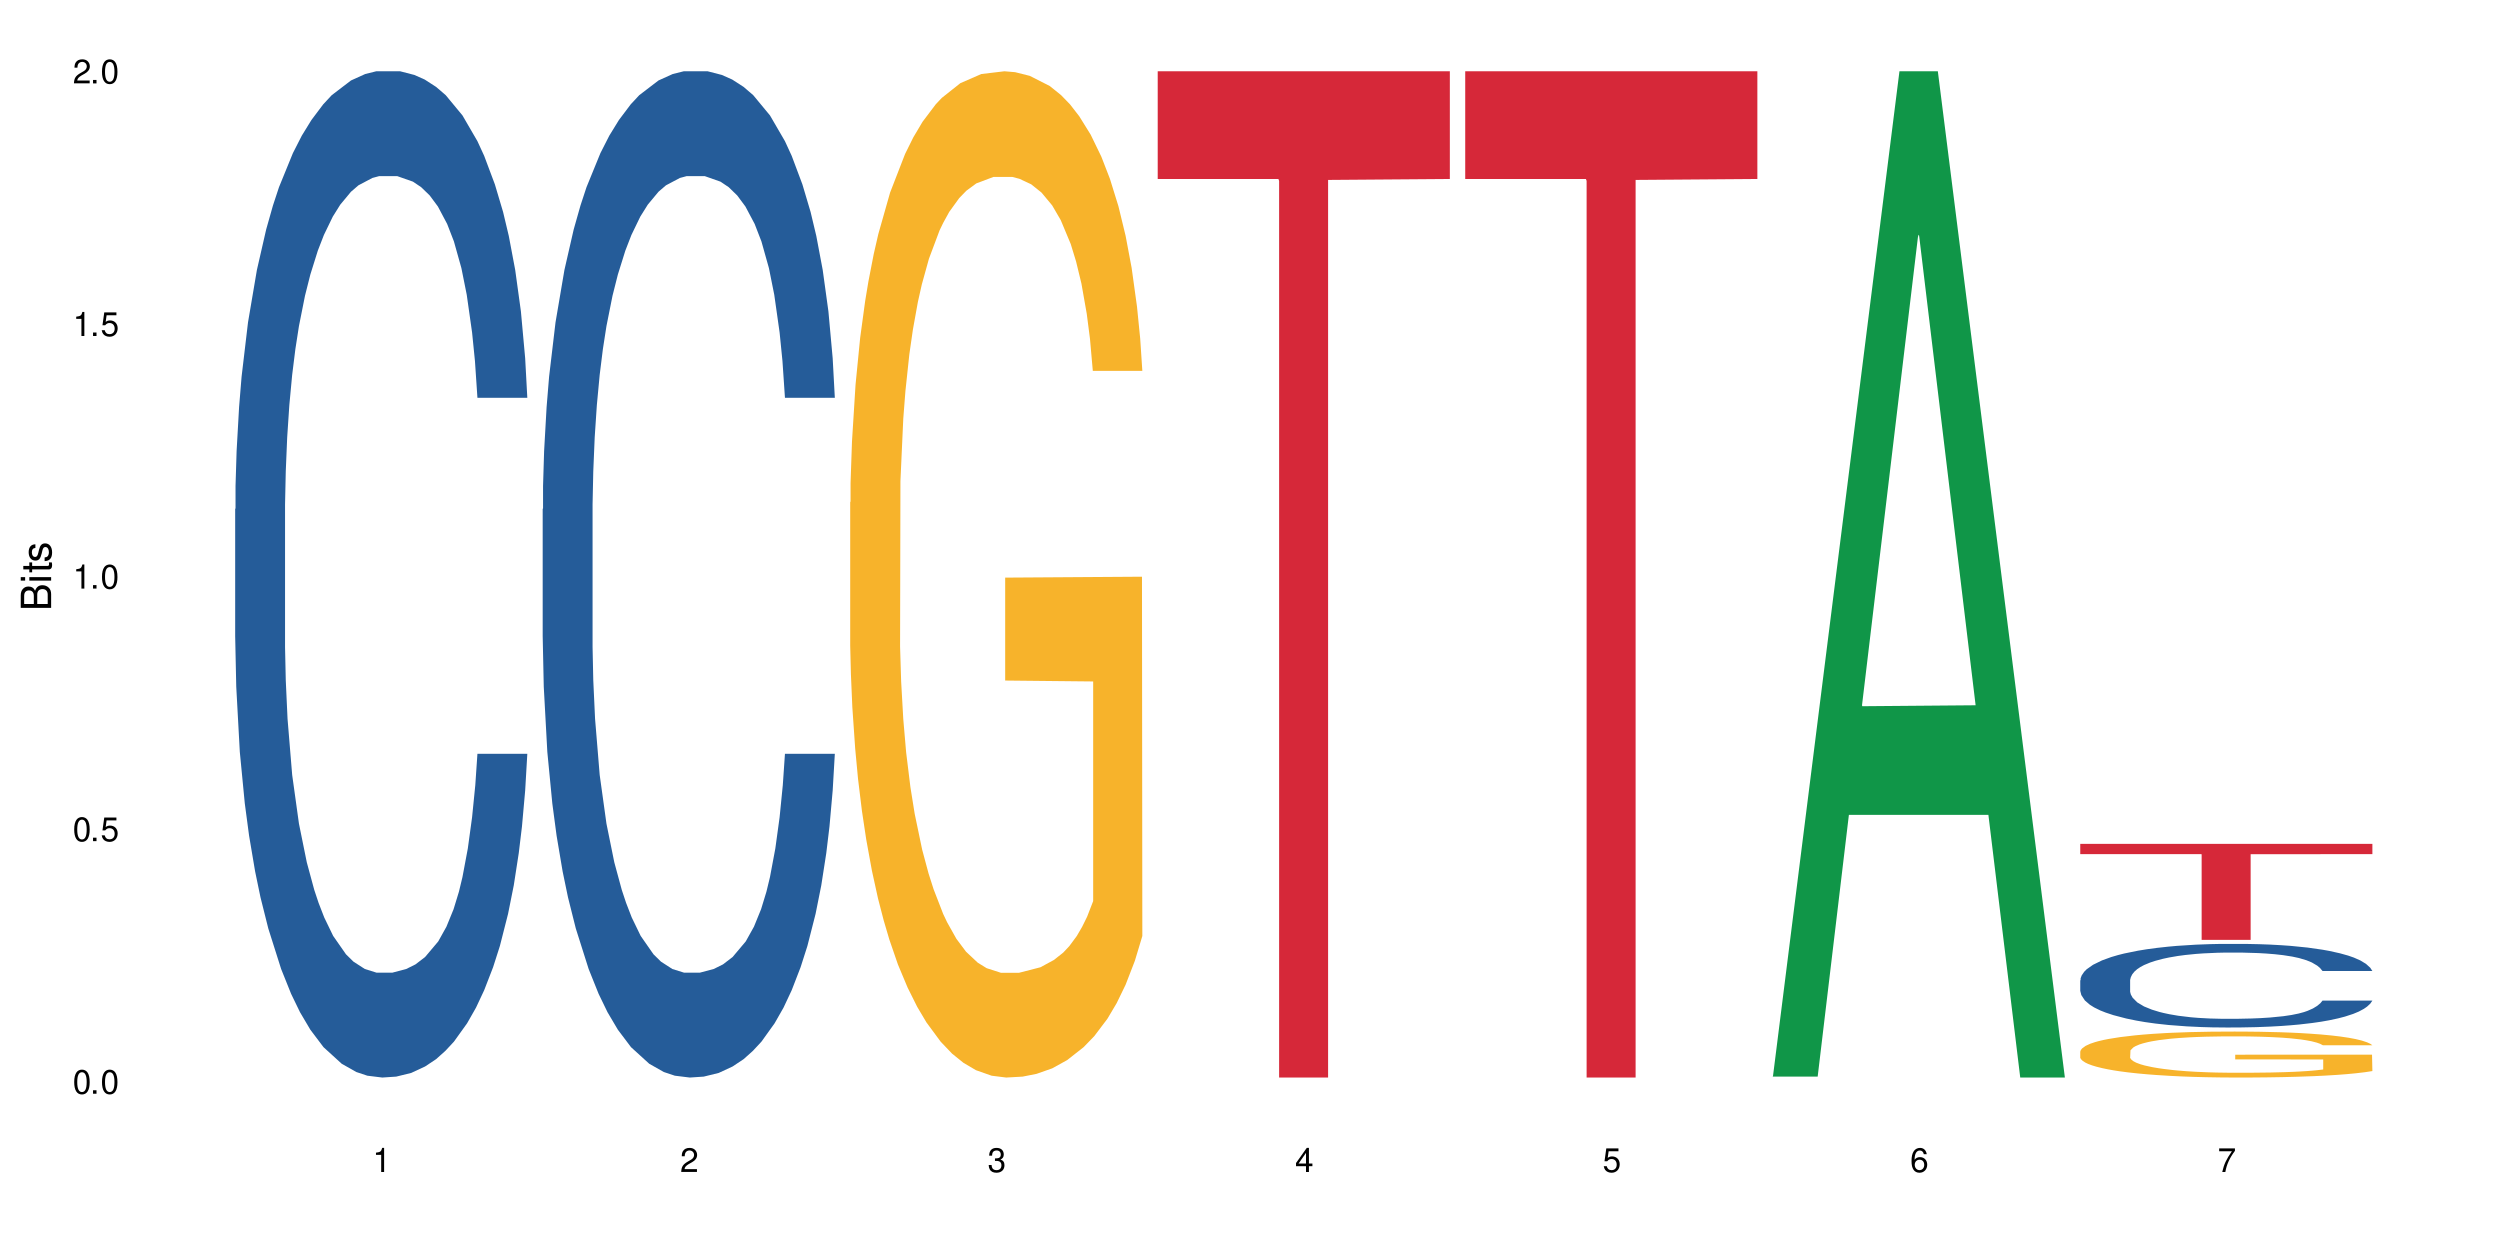 <?xml version="1.0" encoding="UTF-8"?>
<svg xmlns="http://www.w3.org/2000/svg" xmlns:xlink="http://www.w3.org/1999/xlink" width="720" height="360" viewBox="0 0 720 360">
<defs>
<g>
<g id="glyph-0-0">
</g>
<g id="glyph-0-1">
<path d="M 2.641 -6.938 C 2 -6.938 1.422 -6.656 1.078 -6.172 C 0.641 -5.562 0.406 -4.641 0.406 -3.359 C 0.406 -1.016 1.188 0.219 2.641 0.219 C 4.078 0.219 4.859 -1.016 4.859 -3.297 C 4.859 -4.641 4.656 -5.547 4.203 -6.172 C 3.844 -6.656 3.281 -6.938 2.641 -6.938 Z M 2.641 -6.188 C 3.547 -6.188 4 -5.25 4 -3.375 C 4 -1.406 3.562 -0.484 2.625 -0.484 C 1.734 -0.484 1.281 -1.438 1.281 -3.344 C 1.281 -5.25 1.734 -6.188 2.641 -6.188 Z M 2.641 -6.188 "/>
</g>
<g id="glyph-0-2">
<path d="M 1.828 -1 L 0.828 -1 L 0.828 0 L 1.828 0 Z M 1.828 -1 "/>
</g>
<g id="glyph-0-3">
<path d="M 4.562 -6.797 L 1.062 -6.797 L 0.547 -3.094 L 1.328 -3.094 C 1.719 -3.562 2.047 -3.734 2.578 -3.734 C 3.484 -3.734 4.062 -3.109 4.062 -2.094 C 4.062 -1.125 3.484 -0.531 2.578 -0.531 C 1.828 -0.531 1.375 -0.906 1.188 -1.672 L 0.328 -1.672 C 0.453 -1.109 0.547 -0.844 0.75 -0.594 C 1.125 -0.078 1.828 0.219 2.594 0.219 C 3.969 0.219 4.922 -0.781 4.922 -2.219 C 4.922 -3.562 4.031 -4.484 2.719 -4.484 C 2.25 -4.484 1.859 -4.359 1.469 -4.062 L 1.734 -5.969 L 4.562 -5.969 Z M 4.562 -6.797 "/>
</g>
<g id="glyph-0-4">
<path d="M 2.484 -4.938 L 2.484 0 L 3.328 0 L 3.328 -6.938 L 2.766 -6.938 C 2.469 -5.875 2.281 -5.734 0.984 -5.562 L 0.984 -4.938 Z M 2.484 -4.938 "/>
</g>
<g id="glyph-0-5">
<path d="M 4.859 -0.828 L 1.281 -0.828 C 1.359 -1.406 1.672 -1.781 2.5 -2.281 L 3.469 -2.828 C 4.406 -3.344 4.906 -4.062 4.906 -4.906 C 4.906 -5.484 4.672 -6.031 4.266 -6.406 C 3.859 -6.766 3.375 -6.938 2.719 -6.938 C 1.859 -6.938 1.219 -6.625 0.844 -6.031 C 0.609 -5.672 0.5 -5.234 0.484 -4.531 L 1.328 -4.531 C 1.359 -5.016 1.406 -5.281 1.531 -5.516 C 1.75 -5.938 2.188 -6.203 2.703 -6.203 C 3.469 -6.203 4.031 -5.641 4.031 -4.891 C 4.031 -4.344 3.719 -3.859 3.125 -3.516 L 2.234 -3 C 0.812 -2.172 0.406 -1.531 0.328 -0.016 L 4.859 -0.016 Z M 4.859 -0.828 "/>
</g>
<g id="glyph-0-6">
<path d="M 2.125 -3.188 L 2.578 -3.188 C 3.5 -3.188 3.984 -2.766 3.984 -1.922 C 3.984 -1.062 3.469 -0.531 2.594 -0.531 C 1.656 -0.531 1.203 -1 1.156 -2.016 L 0.312 -2.016 C 0.344 -1.453 0.438 -1.094 0.609 -0.781 C 0.953 -0.109 1.625 0.219 2.547 0.219 C 3.953 0.219 4.859 -0.625 4.859 -1.938 C 4.859 -2.828 4.516 -3.297 3.703 -3.594 C 4.344 -3.844 4.656 -4.328 4.656 -5.031 C 4.656 -6.219 3.875 -6.938 2.578 -6.938 C 1.203 -6.938 0.484 -6.172 0.453 -4.703 L 1.297 -4.703 C 1.312 -5.125 1.344 -5.359 1.453 -5.578 C 1.641 -5.969 2.062 -6.203 2.594 -6.203 C 3.344 -6.203 3.797 -5.75 3.797 -5 C 3.797 -4.516 3.609 -4.219 3.25 -4.047 C 3.016 -3.953 2.703 -3.922 2.125 -3.906 Z M 2.125 -3.188 "/>
</g>
<g id="glyph-0-7">
<path d="M 3.141 -1.672 L 3.141 0 L 3.984 0 L 3.984 -1.672 L 4.984 -1.672 L 4.984 -2.438 L 3.984 -2.438 L 3.984 -6.938 L 3.359 -6.938 L 0.266 -2.578 L 0.266 -1.672 Z M 3.141 -2.438 L 1 -2.438 L 3.141 -5.5 Z M 3.141 -2.438 "/>
</g>
<g id="glyph-0-8">
<path d="M 4.781 -5.125 C 4.609 -6.266 3.891 -6.938 2.844 -6.938 C 2.094 -6.938 1.422 -6.578 1.031 -5.953 C 0.594 -5.266 0.406 -4.422 0.406 -3.172 C 0.406 -2 0.578 -1.25 0.984 -0.641 C 1.359 -0.078 1.953 0.219 2.703 0.219 C 3.984 0.219 4.922 -0.75 4.922 -2.094 C 4.922 -3.375 4.062 -4.281 2.844 -4.281 C 2.172 -4.281 1.641 -4.031 1.281 -3.516 C 1.281 -5.234 1.828 -6.188 2.797 -6.188 C 3.391 -6.188 3.797 -5.797 3.938 -5.125 Z M 2.734 -3.531 C 3.547 -3.531 4.062 -2.953 4.062 -2.031 C 4.062 -1.156 3.484 -0.531 2.703 -0.531 C 1.922 -0.531 1.328 -1.188 1.328 -2.078 C 1.328 -2.938 1.906 -3.531 2.734 -3.531 Z M 2.734 -3.531 "/>
</g>
<g id="glyph-0-9">
<path d="M 4.984 -6.797 L 0.438 -6.797 L 0.438 -5.969 L 4.109 -5.969 C 2.5 -3.656 1.828 -2.234 1.328 0 L 2.219 0 C 2.594 -2.172 3.453 -4.047 4.984 -6.094 Z M 4.984 -6.797 "/>
</g>
<g id="glyph-1-0">
</g>
<g id="glyph-1-1">
<path d="M 0 -0.953 L 0 -4.891 C 0 -5.719 -0.234 -6.344 -0.734 -6.797 C -1.188 -7.234 -1.812 -7.469 -2.5 -7.469 C -3.547 -7.469 -4.188 -7 -4.625 -5.875 C -4.984 -6.688 -5.625 -7.094 -6.531 -7.094 C -7.172 -7.094 -7.734 -6.859 -8.141 -6.391 C -8.562 -5.922 -8.75 -5.344 -8.75 -4.5 L -8.75 -0.953 Z M -4.984 -2.062 L -7.766 -2.062 L -7.766 -4.219 C -7.766 -4.844 -7.688 -5.203 -7.453 -5.5 C -7.219 -5.812 -6.859 -5.969 -6.375 -5.969 C -5.891 -5.969 -5.531 -5.812 -5.297 -5.5 C -5.062 -5.203 -4.984 -4.844 -4.984 -4.219 Z M -0.984 -2.062 L -4 -2.062 L -4 -4.781 C -4 -5.766 -3.438 -6.359 -2.484 -6.359 C -1.547 -6.359 -0.984 -5.766 -0.984 -4.781 Z M -0.984 -2.062 "/>
</g>
<g id="glyph-1-2">
<path d="M -6.281 -1.797 L -6.281 -0.797 L 0 -0.797 L 0 -1.797 Z M -8.75 -1.797 L -8.75 -0.797 L -7.484 -0.797 L -7.484 -1.797 Z M -8.75 -1.797 "/>
</g>
<g id="glyph-1-3">
<path d="M -6.281 -3.047 L -6.281 -2.016 L -8.016 -2.016 L -8.016 -1.016 L -6.281 -1.016 L -6.281 -0.172 L -5.469 -0.172 L -5.469 -1.016 L -0.719 -1.016 C -0.078 -1.016 0.281 -1.453 0.281 -2.234 C 0.281 -2.5 0.25 -2.719 0.188 -3.047 L -0.641 -3.047 C -0.609 -2.906 -0.594 -2.766 -0.594 -2.562 C -0.594 -2.141 -0.719 -2.016 -1.156 -2.016 L -5.469 -2.016 L -5.469 -3.047 Z M -6.281 -3.047 "/>
</g>
<g id="glyph-1-4">
<path d="M -4.531 -5.25 C -5.766 -5.25 -6.469 -4.422 -6.469 -2.969 C -6.469 -1.516 -5.719 -0.562 -4.547 -0.562 C -3.562 -0.562 -3.094 -1.062 -2.734 -2.562 L -2.516 -3.484 C -2.344 -4.188 -2.094 -4.469 -1.641 -4.469 C -1.047 -4.469 -0.641 -3.875 -0.641 -3 C -0.641 -2.453 -0.797 -2 -1.062 -1.75 C -1.25 -1.594 -1.422 -1.531 -1.875 -1.469 L -1.875 -0.406 C -0.422 -0.453 0.281 -1.266 0.281 -2.922 C 0.281 -4.5 -0.5 -5.516 -1.719 -5.516 C -2.656 -5.516 -3.172 -4.984 -3.469 -3.734 L -3.703 -2.766 C -3.891 -1.953 -4.156 -1.609 -4.594 -1.609 C -5.188 -1.609 -5.547 -2.125 -5.547 -2.938 C -5.547 -3.75 -5.203 -4.172 -4.531 -4.203 Z M -4.531 -5.25 "/>
</g>
</g>
</defs>
<rect x="-72" y="-36" width="864" height="432" fill="rgb(100%, 100%, 100%)" fill-opacity="1"/>
<path fill-rule="nonzero" fill="rgb(14.51%, 36.078%, 60%)" fill-opacity="1" d="M 67.73 146.621 L 67.832 146.355 L 67.832 140 L 68.141 129.934 L 68.859 117.215 L 69.578 108.477 L 71.426 92.844 L 73.988 77.746 L 76.656 66.09 L 78.605 59.203 L 80.352 53.902 L 84.352 44.102 L 86.918 39.07 L 89.688 34.566 L 93.074 30.062 L 95.535 27.414 L 101.078 23.176 L 105.18 21.32 L 108.363 20.527 L 115.238 20.527 L 119.34 21.586 L 122.316 22.91 L 125.598 25.031 L 128.371 27.414 L 133.191 33.242 L 137.5 40.66 L 139.449 44.898 L 142.527 53.109 L 144.891 61.055 L 146.531 67.945 L 148.379 77.746 L 150.02 89.668 L 151.25 103.176 L 151.867 114.566 L 137.5 114.566 L 136.785 103.973 L 135.961 95.758 L 134.422 84.898 L 132.883 77.215 L 130.73 69.535 L 128.781 64.5 L 126.113 59.469 L 123.754 56.289 L 121.289 53.902 L 118.93 52.316 L 114.414 50.727 L 109.184 50.727 L 107.234 51.254 L 103.23 53.375 L 101.078 55.23 L 98 58.938 L 95.844 62.383 L 93.281 67.68 L 91.535 72.184 L 89.379 79.07 L 87.84 85.164 L 86.098 93.906 L 85.07 100.527 L 84.148 107.945 L 83.328 116.688 L 82.711 125.957 L 82.301 135.762 L 82.094 145.297 L 82.094 186.355 L 82.301 195.895 L 82.812 207.02 L 84.148 223.18 L 86.098 237.219 L 88.355 248.344 L 90.508 256.293 L 91.742 260 L 93.383 264.238 L 95.945 269.535 L 99.641 274.836 L 101.797 276.953 L 105.078 279.074 L 108.465 280.133 L 112.98 280.133 L 116.98 279.074 L 119.648 277.75 L 122.418 275.629 L 126.215 271.125 L 128.574 266.887 L 130.629 261.855 L 132.168 256.82 L 133.191 252.582 L 134.73 244.371 L 135.961 235.363 L 136.887 226.094 L 137.5 217.086 L 151.867 217.086 L 151.25 227.684 L 150.328 238.012 L 149.402 245.695 L 147.969 254.969 L 146.324 263.18 L 143.965 272.449 L 142.016 278.543 L 139.449 285.168 L 137.09 290.199 L 134.527 294.703 L 130.73 300 L 128.266 302.648 L 125.598 305.035 L 122.418 307.152 L 118.418 309.008 L 114.109 310.066 L 110.105 310.332 L 105.797 309.801 L 102.617 308.742 L 98.41 306.359 L 93.176 301.59 L 89.379 296.559 L 86.406 291.523 L 83.84 286.227 L 80.969 279.074 L 77.273 267.418 L 75.016 258.41 L 73.477 250.992 L 71.734 240.664 L 70.5 231.391 L 69.066 216.555 L 68.039 197.746 L 67.73 183.18 Z M 67.73 146.621 "/>
<path fill-rule="nonzero" fill="rgb(14.51%, 36.078%, 60%)" fill-opacity="1" d="M 156.293 146.621 L 156.398 146.355 L 156.398 140 L 156.703 129.934 L 157.422 117.215 L 158.141 108.477 L 159.988 92.844 L 162.555 77.746 L 165.223 66.09 L 167.172 59.203 L 168.914 53.902 L 172.918 44.102 L 175.48 39.07 L 178.25 34.566 L 181.637 30.062 L 184.102 27.414 L 189.641 23.176 L 193.746 21.32 L 196.926 20.527 L 203.801 20.527 L 207.902 21.586 L 210.879 22.91 L 214.164 25.031 L 216.934 27.414 L 221.754 33.242 L 226.066 40.66 L 228.016 44.898 L 231.094 53.109 L 233.453 61.055 L 235.094 67.945 L 236.941 77.746 L 238.582 89.668 L 239.812 103.176 L 240.43 114.566 L 226.066 114.566 L 225.348 103.973 L 224.527 95.758 L 222.988 84.898 L 221.449 77.215 L 219.293 69.535 L 217.344 64.5 L 214.676 59.469 L 212.316 56.289 L 209.855 53.902 L 207.492 52.316 L 202.98 50.727 L 197.746 50.727 L 195.797 51.254 L 191.797 53.375 L 189.641 55.23 L 186.562 58.938 L 184.406 62.383 L 181.844 67.68 L 180.098 72.184 L 177.945 79.07 L 176.406 85.164 L 174.66 93.906 L 173.633 100.527 L 172.711 107.945 L 171.891 116.688 L 171.273 125.957 L 170.863 135.762 L 170.66 145.297 L 170.66 186.355 L 170.863 195.895 L 171.379 207.02 L 172.711 223.18 L 174.66 237.219 L 176.918 248.344 L 179.074 256.293 L 180.305 260 L 181.945 264.238 L 184.512 269.535 L 188.203 274.836 L 190.359 276.953 L 193.641 279.074 L 197.027 280.133 L 201.543 280.133 L 205.543 279.074 L 208.211 277.75 L 210.98 275.629 L 214.777 271.125 L 217.137 266.887 L 219.191 261.855 L 220.73 256.82 L 221.754 252.582 L 223.293 244.371 L 224.527 235.363 L 225.449 226.094 L 226.066 217.086 L 240.43 217.086 L 239.812 227.684 L 238.891 238.012 L 237.969 245.695 L 236.531 254.969 L 234.891 263.18 L 232.527 272.449 L 230.578 278.543 L 228.016 285.168 L 225.656 290.199 L 223.09 294.703 L 219.293 300 L 216.832 302.648 L 214.164 305.035 L 210.98 307.152 L 206.98 309.008 L 202.672 310.066 L 198.668 310.332 L 194.359 309.801 L 191.18 308.742 L 186.973 306.359 L 181.738 301.59 L 177.945 296.559 L 174.969 291.523 L 172.402 286.227 L 169.531 279.074 L 165.836 267.418 L 163.578 258.41 L 162.039 250.992 L 160.297 240.664 L 159.066 231.391 L 157.629 216.555 L 156.602 197.746 L 156.293 183.18 Z M 156.293 146.621 "/>
<path fill-rule="nonzero" fill="rgb(96.863%, 70.196%, 16.863%)" fill-opacity="1" d="M 244.859 144.652 L 244.961 144.387 L 244.961 139.094 L 245.371 127.184 L 246.398 110.777 L 247.73 97.277 L 249.168 86.691 L 250.09 81.133 L 251.629 73.195 L 252.965 67.371 L 256.348 55.461 L 260.66 44.348 L 263.02 39.582 L 265.688 35.082 L 269.484 30.055 L 271.227 28.203 L 276.562 23.965 L 282.617 21.32 L 289.285 20.527 L 292.363 20.789 L 296.57 21.848 L 302.316 24.762 L 305.598 27.406 L 308.164 30.055 L 310.832 33.496 L 314.117 38.789 L 317.195 45.141 L 319.656 51.492 L 322.117 59.43 L 324.172 67.902 L 325.914 77.164 L 327.453 88.281 L 328.379 97.543 L 328.992 106.805 L 314.73 106.805 L 313.91 97.543 L 312.988 90.398 L 311.449 81.664 L 309.91 75.312 L 308.371 70.281 L 305.496 63.402 L 303.035 59.168 L 299.957 55.461 L 296.98 53.078 L 293.594 51.492 L 291.543 50.961 L 286.105 50.961 L 281.18 52.816 L 278.309 54.934 L 276.254 57.051 L 273.383 61.02 L 271.637 64.195 L 270.613 66.312 L 267.535 74.516 L 265.48 81.93 L 264.352 86.957 L 262.918 94.898 L 261.891 102.043 L 260.762 112.629 L 260.145 120.57 L 259.324 138.566 L 259.223 186.207 L 259.531 196.262 L 260.145 207.113 L 260.965 216.641 L 262.199 226.699 L 263.43 234.375 L 265.582 244.695 L 267.43 251.578 L 268.867 256.078 L 271.637 263.223 L 272.766 265.605 L 275.434 270.367 L 278.203 274.074 L 281.59 277.25 L 284.156 278.836 L 288.258 280.16 L 293.492 280.16 L 299.648 278.574 L 303.547 276.457 L 306.215 274.34 L 307.961 272.484 L 310.113 269.574 L 311.652 266.926 L 313.09 264.016 L 314.832 259.516 L 314.832 196.262 L 289.492 195.996 L 289.492 166.355 L 328.891 166.09 L 328.992 269.574 L 326.84 276.719 L 324.172 283.602 L 321.605 288.895 L 318.938 293.395 L 315.141 298.422 L 312.062 301.598 L 307.344 305.305 L 303.035 307.688 L 298.52 309.273 L 294.52 310.066 L 289.797 310.332 L 285.59 309.805 L 281.078 308.215 L 277.484 306.098 L 274.203 303.453 L 270.918 300.012 L 266.816 294.453 L 264.148 289.953 L 261.379 284.395 L 258.605 277.777 L 256.145 270.633 L 254.504 265.074 L 252.859 258.723 L 251.117 250.781 L 249.477 241.785 L 248.242 233.578 L 247.113 224.316 L 246.293 215.582 L 245.473 203.672 L 245.062 194.145 L 244.859 185.941 Z M 244.859 144.652 "/>
<path fill-rule="nonzero" fill="rgb(83.922%, 15.686%, 22.353%)" fill-opacity="1" d="M 333.422 20.527 L 417.555 20.527 L 417.555 51.547 L 382.492 51.82 L 382.492 310.332 L 368.383 310.332 L 368.383 52.094 L 368.18 51.547 L 333.422 51.547 Z M 333.422 20.527 "/>
<path fill-rule="nonzero" fill="rgb(83.922%, 15.686%, 22.353%)" fill-opacity="1" d="M 421.984 20.527 L 506.121 20.527 L 506.121 51.547 L 471.055 51.82 L 471.055 310.332 L 456.945 310.332 L 456.945 52.094 L 456.742 51.547 L 421.984 51.547 Z M 421.984 20.527 "/>
<path fill-rule="nonzero" fill="rgb(6.275%, 58.824%, 28.235%)" fill-opacity="1" d="M 510.547 310.059 L 510.637 309.789 L 547.043 20.527 L 558.098 20.527 L 594.684 310.332 L 581.828 310.332 L 572.66 234.684 L 532.48 234.684 L 523.492 310.059 L 510.547 310.059 L 536.348 203.391 L 568.977 203.117 L 552.707 67.875 L 552.527 67.602 L 552.348 68.418 L 536.258 203.117 L 536.348 203.391 Z M 510.547 310.059 "/>
<path fill-rule="nonzero" fill="rgb(14.51%, 36.078%, 60%)" fill-opacity="1" d="M 599.113 282.32 L 599.215 282.301 L 599.215 281.77 L 599.523 280.934 L 600.238 279.879 L 600.957 279.152 L 602.805 277.852 L 605.371 276.598 L 608.039 275.629 L 609.988 275.059 L 611.73 274.617 L 615.734 273.801 L 618.297 273.383 L 621.07 273.008 L 624.453 272.637 L 626.918 272.414 L 632.457 272.062 L 636.562 271.91 L 639.742 271.844 L 646.617 271.844 L 650.723 271.93 L 653.695 272.039 L 656.98 272.219 L 659.75 272.414 L 664.574 272.898 L 668.883 273.516 L 670.832 273.867 L 673.91 274.551 L 676.27 275.211 L 677.91 275.781 L 679.758 276.598 L 681.398 277.59 L 682.633 278.711 L 683.246 279.656 L 668.883 279.656 L 668.164 278.777 L 667.344 278.094 L 665.805 277.191 L 664.266 276.555 L 662.109 275.914 L 660.16 275.496 L 657.492 275.078 L 655.133 274.816 L 652.672 274.617 L 650.312 274.484 L 645.797 274.352 L 640.562 274.352 L 638.613 274.395 L 634.613 274.574 L 632.457 274.727 L 629.379 275.035 L 627.227 275.32 L 624.66 275.762 L 622.914 276.137 L 620.762 276.707 L 619.223 277.215 L 617.477 277.941 L 616.453 278.492 L 615.527 279.105 L 614.707 279.832 L 614.09 280.605 L 613.68 281.418 L 613.477 282.211 L 613.477 285.625 L 613.68 286.414 L 614.195 287.34 L 615.527 288.684 L 617.477 289.852 L 619.734 290.773 L 621.891 291.434 L 623.121 291.742 L 624.762 292.094 L 627.328 292.535 L 631.02 292.977 L 633.176 293.152 L 636.461 293.328 L 639.844 293.414 L 644.359 293.414 L 648.359 293.328 L 651.027 293.219 L 653.801 293.043 L 657.594 292.668 L 659.957 292.316 L 662.008 291.898 L 663.547 291.48 L 664.574 291.125 L 666.113 290.445 L 667.344 289.695 L 668.266 288.926 L 668.883 288.176 L 683.246 288.176 L 682.633 289.059 L 681.707 289.914 L 680.785 290.555 L 679.348 291.324 L 677.707 292.008 L 675.348 292.777 L 673.398 293.285 L 670.832 293.836 L 668.473 294.254 L 665.906 294.625 L 662.109 295.066 L 659.648 295.285 L 656.98 295.484 L 653.801 295.66 L 649.797 295.816 L 645.488 295.902 L 641.488 295.926 L 637.176 295.883 L 633.996 295.793 L 629.789 295.594 L 624.559 295.199 L 620.762 294.781 L 617.785 294.363 L 615.219 293.922 L 612.348 293.328 L 608.652 292.359 L 606.395 291.609 L 604.855 290.996 L 603.113 290.137 L 601.883 289.367 L 600.445 288.133 L 599.418 286.57 L 599.113 285.359 Z M 599.113 282.32 "/>
<path fill-rule="nonzero" fill="rgb(96.863%, 70.196%, 16.863%)" fill-opacity="1" d="M 599.113 302.762 L 599.215 302.75 L 599.215 302.508 L 599.625 301.965 L 600.652 301.215 L 601.984 300.598 L 603.422 300.113 L 604.344 299.859 L 605.883 299.496 L 607.219 299.23 L 610.602 298.688 L 614.914 298.18 L 617.273 297.961 L 619.941 297.754 L 623.738 297.523 L 625.48 297.441 L 630.816 297.246 L 636.871 297.125 L 643.539 297.09 L 646.617 297.102 L 650.824 297.148 L 656.57 297.281 L 659.852 297.402 L 662.418 297.523 L 665.086 297.684 L 668.367 297.922 L 671.445 298.215 L 673.91 298.504 L 676.371 298.867 L 678.426 299.254 L 680.168 299.676 L 681.707 300.184 L 682.633 300.609 L 683.246 301.031 L 668.984 301.031 L 668.164 300.609 L 667.242 300.281 L 665.703 299.883 L 664.164 299.594 L 662.625 299.363 L 659.75 299.047 L 657.289 298.855 L 654.211 298.688 L 651.234 298.578 L 647.848 298.504 L 645.797 298.48 L 640.359 298.48 L 635.434 298.566 L 632.559 298.66 L 630.508 298.758 L 627.637 298.941 L 625.891 299.086 L 624.863 299.18 L 621.785 299.555 L 619.734 299.895 L 618.605 300.125 L 617.168 300.488 L 616.145 300.812 L 615.016 301.297 L 614.398 301.66 L 613.578 302.484 L 613.477 304.66 L 613.785 305.121 L 614.398 305.617 L 615.219 306.051 L 616.453 306.512 L 617.684 306.863 L 619.836 307.332 L 621.684 307.648 L 623.121 307.852 L 625.891 308.18 L 627.02 308.289 L 629.688 308.508 L 632.457 308.676 L 635.844 308.82 L 638.41 308.895 L 642.512 308.953 L 647.746 308.953 L 653.902 308.883 L 657.801 308.785 L 660.469 308.688 L 662.211 308.602 L 664.367 308.469 L 665.906 308.348 L 667.344 308.215 L 669.086 308.012 L 669.086 305.121 L 643.742 305.109 L 643.742 303.754 L 683.145 303.742 L 683.246 308.469 L 681.094 308.797 L 678.426 309.109 L 675.859 309.352 L 673.191 309.559 L 669.395 309.789 L 666.316 309.934 L 661.598 310.102 L 657.289 310.211 L 652.773 310.285 L 648.773 310.32 L 644.051 310.332 L 639.844 310.309 L 635.332 310.234 L 631.738 310.141 L 628.457 310.02 L 625.172 309.859 L 621.07 309.605 L 618.402 309.402 L 615.629 309.148 L 612.859 308.844 L 610.398 308.52 L 608.758 308.266 L 607.113 307.973 L 605.371 307.609 L 603.73 307.199 L 602.496 306.824 L 601.367 306.402 L 600.547 306.004 L 599.727 305.457 L 599.316 305.023 L 599.113 304.648 Z M 599.113 302.762 "/>
<path fill-rule="nonzero" fill="rgb(83.922%, 15.686%, 22.353%)" fill-opacity="1" d="M 599.113 243.027 L 683.246 243.027 L 683.246 245.988 L 648.184 246.016 L 648.184 270.68 L 634.074 270.68 L 634.074 246.039 L 633.871 245.988 L 599.113 245.988 Z M 599.113 243.027 "/>
<g fill="rgb(0%, 0%, 0%)" fill-opacity="1">
<use xlink:href="#glyph-0-1" x="20.965" y="314.993"/>
<use xlink:href="#glyph-0-2" x="25.965" y="314.993"/>
<use xlink:href="#glyph-0-1" x="28.965" y="314.993"/>
</g>
<g fill="rgb(0%, 0%, 0%)" fill-opacity="1">
<use xlink:href="#glyph-0-1" x="20.965" y="242.251"/>
<use xlink:href="#glyph-0-2" x="25.965" y="242.251"/>
<use xlink:href="#glyph-0-3" x="28.965" y="242.251"/>
</g>
<g fill="rgb(0%, 0%, 0%)" fill-opacity="1">
<use xlink:href="#glyph-0-4" x="20.965" y="169.509"/>
<use xlink:href="#glyph-0-2" x="25.965" y="169.509"/>
<use xlink:href="#glyph-0-1" x="28.965" y="169.509"/>
</g>
<g fill="rgb(0%, 0%, 0%)" fill-opacity="1">
<use xlink:href="#glyph-0-4" x="20.965" y="96.767"/>
<use xlink:href="#glyph-0-2" x="25.965" y="96.767"/>
<use xlink:href="#glyph-0-3" x="28.965" y="96.767"/>
</g>
<g fill="rgb(0%, 0%, 0%)" fill-opacity="1">
<use xlink:href="#glyph-0-5" x="20.965" y="24.024"/>
<use xlink:href="#glyph-0-2" x="25.965" y="24.024"/>
<use xlink:href="#glyph-0-1" x="28.965" y="24.024"/>
</g>
<g fill="rgb(0%, 0%, 0%)" fill-opacity="1">
<use xlink:href="#glyph-0-4" x="107.297" y="337.532"/>
</g>
<g fill="rgb(0%, 0%, 0%)" fill-opacity="1">
<use xlink:href="#glyph-0-5" x="195.863" y="337.532"/>
</g>
<g fill="rgb(0%, 0%, 0%)" fill-opacity="1">
<use xlink:href="#glyph-0-6" x="284.426" y="337.532"/>
</g>
<g fill="rgb(0%, 0%, 0%)" fill-opacity="1">
<use xlink:href="#glyph-0-7" x="372.988" y="337.532"/>
</g>
<g fill="rgb(0%, 0%, 0%)" fill-opacity="1">
<use xlink:href="#glyph-0-3" x="461.551" y="337.532"/>
</g>
<g fill="rgb(0%, 0%, 0%)" fill-opacity="1">
<use xlink:href="#glyph-0-8" x="550.117" y="337.532"/>
</g>
<g fill="rgb(0%, 0%, 0%)" fill-opacity="1">
<use xlink:href="#glyph-0-9" x="638.68" y="337.532"/>
</g>
<g fill="rgb(0%, 0%, 0%)" fill-opacity="1">
<use xlink:href="#glyph-1-1" x="14.725" y="176.012"/>
<use xlink:href="#glyph-1-2" x="14.725" y="168.012"/>
<use xlink:href="#glyph-1-3" x="14.725" y="165.012"/>
<use xlink:href="#glyph-1-4" x="14.725" y="162.012"/>
</g>
</svg>
